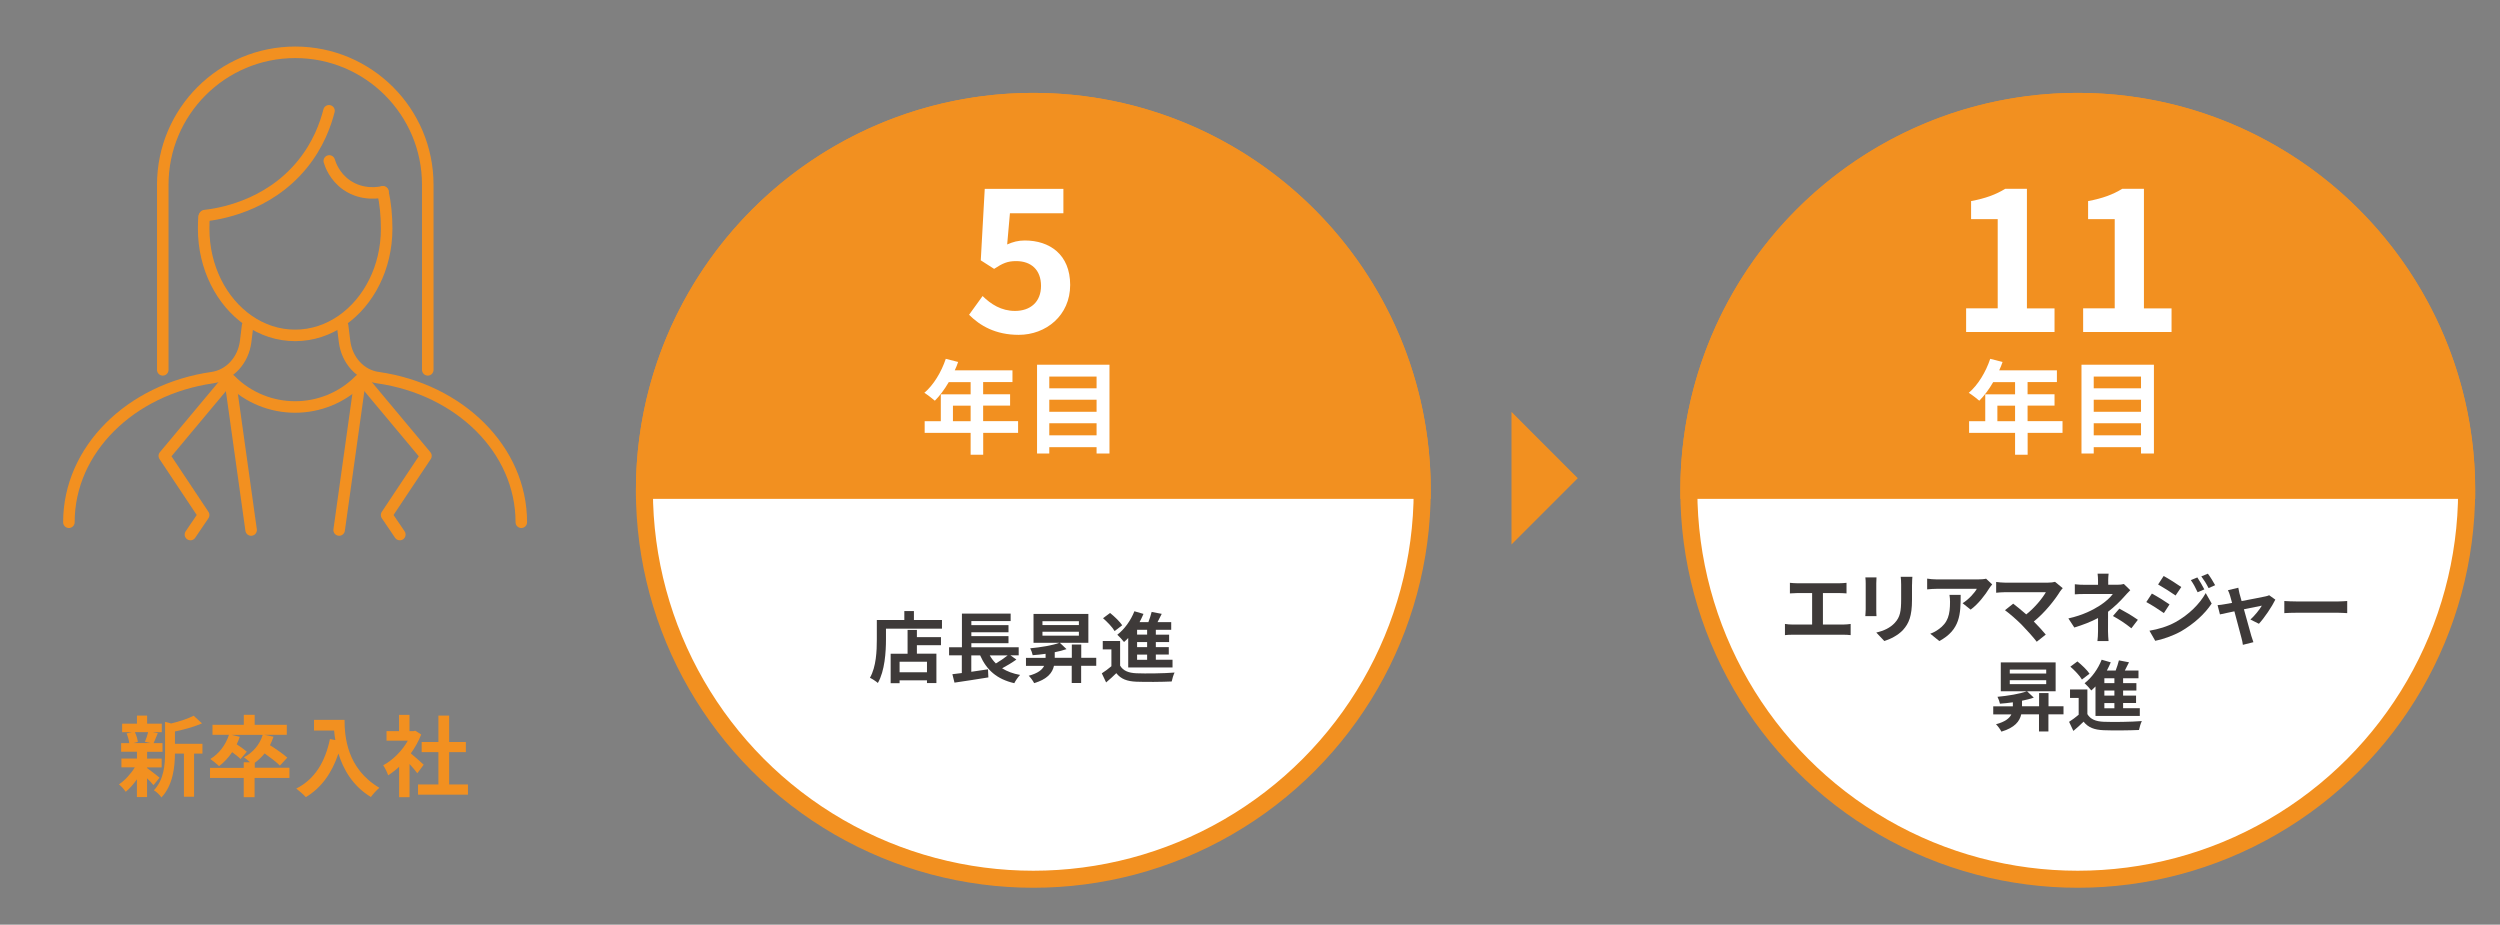 <?xml version="1.0" encoding="UTF-8"?>
<svg id="_レイヤー_2" data-name="レイヤー 2" xmlns="http://www.w3.org/2000/svg" viewBox="0 0 453.57 167.76">
  <rect x="0" y="0" width="453.57" height="167.76" fill="#808080" stroke="none"/>
  <defs>
    <style>
      .cls-1, .cls-2 {
        fill: none;
      }

      .cls-2 {
        stroke-linecap: round;
        stroke-linejoin: round;
        stroke-width: 2.09px;
      }

      .cls-2, .cls-3, .cls-4 {
        stroke: #f29020;
      }

      .cls-5, .cls-4 {
        fill: #f29020;
      }

      .cls-3, .cls-4 {
        stroke-width: 3.09px;
      }

      .cls-3, .cls-6 {
        fill: #fff;
      }

      .cls-7 {
        fill: #3e3a39;
      }
    </style>
  </defs>
  <g id="_レイヤー_2-2" data-name="レイヤー 2">
    <g>
      <rect class="cls-1" width="453.57" height="167.76"/>
      <circle class="cls-3" cx="187.47" cy="88.96" r="70.56"/>
      <path class="cls-4" d="M116.92,88.96c0-38.97,31.59-70.56,70.56-70.56s70.56,31.59,70.56,70.56H116.92Z"/>
      <circle class="cls-3" cx="376.96" cy="88.96" r="70.56"/>
      <path class="cls-4" d="M306.41,88.96c0-38.97,31.59-70.56,70.56-70.56s70.56,31.59,70.56,70.56h-141.11Z"/>
      <g>
        <path class="cls-6" d="M175.82,57.1l2.45-3.39c1.51,1.48,3.39,2.7,5.88,2.7,2.78,0,4.72-1.62,4.72-4.54s-1.8-4.5-4.51-4.5c-1.59,0-2.45.4-4,1.41l-2.42-1.55.72-12.97h14.27v4.43h-9.7l-.5,5.66c1.08-.47,1.98-.72,3.21-.72,4.47,0,8.22,2.52,8.22,8.07s-4.4,9.05-9.33,9.05c-4.22,0-7.03-1.66-9.01-3.64Z"/>
        <path class="cls-6" d="M184.72,78.53h-6.34v3.97h-2.28v-3.97h-8.34v-2.11h2.93v-4.88h5.41v-2.21h-3.97c-.76,1.32-1.65,2.5-2.52,3.37-.43-.37-1.37-1.11-1.91-1.43,1.67-1.41,3.1-3.78,3.89-6.17l2.24.57c-.17.52-.37,1.02-.61,1.52h10.47v2.13h-5.32v2.21h4.89v2.06h-4.89v2.82h6.34v2.11ZM176.1,76.42v-2.82h-3.21v2.82h3.21Z"/>
        <path class="cls-6" d="M201.29,66.17v16.11h-2.34v-1.15h-8.58v1.15h-2.22v-16.11h13.14ZM190.37,68.32v2.13h8.58v-2.13h-8.58ZM190.37,72.52v2.19h8.58v-2.19h-8.58ZM198.95,78.98v-2.19h-8.58v2.19h8.58Z"/>
      </g>
      <g>
        <path class="cls-7" d="M170.9,112.48v1.58h-10.16v1.95c0,2.25-.21,5.71-1.47,7.9-.31-.28-1.05-.76-1.44-.94,1.15-2,1.25-4.94,1.25-6.96v-3.53h4.99v-1.61h1.74v1.61h5.1ZM166.35,115.59h4.37v1.47h-4.37v1.53h3.54v5.34h-1.71v-.5h-4.97v.52h-1.62v-5.35h3.07v-4.31h1.69v1.32ZM168.18,120.06h-4.97v1.91h4.97v-1.91Z"/>
        <path class="cls-7" d="M184.39,119.67c-.8.57-1.74,1.13-2.58,1.58.9.56,1.98.97,3.26,1.2-.35.36-.83,1.05-1.05,1.5-3.17-.73-5.03-2.4-6.19-5.04h-1.61v2.97c.98-.14,2.02-.29,3.03-.45l.07,1.47c-2.14.35-4.45.7-6.15.95l-.38-1.53c.5-.06,1.08-.14,1.71-.21v-3.21h-2.31v-1.47h2.33v-6.11h8.84v1.36h-7.13v.74h6.74v1.29h-6.74v.7h6.74v1.29h-6.74v.73h8.59v1.47h-1.5l1.08.76ZM179.57,118.91c.31.55.67,1.02,1.11,1.46.74-.43,1.54-.98,2.14-1.46h-3.25Z"/>
        <path class="cls-7" d="M198.87,120.8h-2.72v3.11h-1.71v-3.11h-3.22c-.28,1.25-1.16,2.42-3.6,3.14-.18-.39-.66-1.04-.98-1.34,1.68-.45,2.45-1.09,2.79-1.79h-3.29v-1.46h3.56v-.73c-.8.11-1.58.2-2.34.25-.07-.35-.27-.92-.45-1.25,1.92-.18,4.06-.53,5.31-1h-4.71v-5.24h9.95v5.24h-5.18l1.22,1.15c-.63.22-1.37.41-2.14.56v1.01h3.1v-2.4h1.71v2.4h2.72v1.46ZM189.13,113.41h6.61v-.71h-6.61v.71ZM189.13,115.33h6.61v-.71h-6.61v.71Z"/>
        <path class="cls-7" d="M203.22,120.76c.55.94,1.53,1.33,2.96,1.39,1.68.07,4.99.03,6.92-.13-.2.39-.43,1.16-.52,1.62-1.74.08-4.71.11-6.42.04-1.67-.07-2.79-.48-3.63-1.55-.56.55-1.13,1.08-1.85,1.68l-.78-1.65c.55-.35,1.18-.81,1.74-1.29v-3.05h-1.57v-1.53h3.15v4.47ZM202.22,114.49c-.39-.69-1.32-1.65-2.1-2.33l1.28-.95c.78.63,1.75,1.55,2.2,2.23l-1.37,1.05ZM204.69,115.75c-.25.27-.5.5-.76.73-.25-.34-.87-1.01-1.22-1.32,1.29-.98,2.45-2.59,3.1-4.26l1.65.48c-.21.5-.45,1-.71,1.49h1.6c.24-.62.45-1.3.59-1.85l1.83.35c-.25.5-.5,1.02-.76,1.5h2.48v1.4h-2.79v.88h2.41v1.34h-2.41v.92h2.35v1.34h-2.35v.95h3.03v1.4h-8.04v-5.36ZM208.12,114.26h-1.82v.88h1.82v-.88ZM208.12,116.49h-1.82v.92h1.82v-.92ZM208.12,118.76h-1.82v.95h1.82v-.95Z"/>
      </g>
      <g>
        <path class="cls-6" d="M356.71,55.94h5.73v-16.18h-4.83v-3.28c2.67-.5,4.5-1.19,6.2-2.23h3.93v21.7h5.01v4.29h-16.04v-4.29Z"/>
        <path class="cls-6" d="M377.94,55.94h5.73v-16.18h-4.83v-3.28c2.67-.5,4.5-1.19,6.2-2.23h3.93v21.7h5.01v4.29h-16.04v-4.29Z"/>
        <path class="cls-6" d="M374.21,78.53h-6.34v3.97h-2.28v-3.97h-8.34v-2.11h2.93v-4.88h5.41v-2.21h-3.97c-.76,1.32-1.65,2.5-2.52,3.37-.43-.37-1.37-1.11-1.91-1.43,1.67-1.41,3.1-3.78,3.89-6.17l2.24.57c-.17.52-.37,1.02-.61,1.52h10.47v2.13h-5.32v2.21h4.89v2.06h-4.89v2.82h6.34v2.11ZM365.59,76.42v-2.82h-3.21v2.82h3.21Z"/>
        <path class="cls-6" d="M390.78,66.17v16.11h-2.34v-1.15h-8.58v1.15h-2.22v-16.11h13.14ZM379.86,68.32v2.13h8.58v-2.13h-8.58ZM379.86,72.52v2.19h8.58v-2.19h-8.58ZM388.44,78.98v-2.19h-8.58v2.19h8.58Z"/>
      </g>
      <g>
        <path class="cls-7" d="M326.07,105.82h7.62c.42,0,.91-.04,1.32-.08v1.92c-.42-.03-.91-.06-1.32-.06h-2.96v5.71h3.71c.5,0,.95-.06,1.32-.11v2.03c-.41-.06-.99-.07-1.32-.07h-9.23c-.42,0-.91.01-1.37.07v-2.03c.43.07.94.11,1.37.11h3.56v-5.71h-2.7c-.38,0-.98.03-1.33.06v-1.92c.36.04.94.08,1.33.08Z"/>
        <path class="cls-7" d="M340.41,105.84v4.73c0,.35.01.9.04,1.22h-2.03c.01-.27.07-.81.07-1.23v-4.72c0-.27-.01-.76-.06-1.08h2.02c-.03.32-.04.63-.04,1.08ZM346.89,106.05v2.77c0,3.01-.59,4.31-1.62,5.46-.92,1.01-2.38,1.7-3.4,2.02l-1.46-1.54c1.39-.32,2.52-.85,3.36-1.76.97-1.05,1.15-2.1,1.15-4.29v-2.66c0-.56-.03-1.01-.08-1.4h2.12c-.03.39-.06.84-.06,1.4Z"/>
        <path class="cls-7" d="M360.89,106.76c-.66,1.09-1.99,2.86-3.36,3.84l-1.46-1.16c1.12-.69,2.21-1.92,2.58-2.61h-7.3c-.59,0-1.05.04-1.71.1v-1.95c.53.08,1.12.14,1.71.14h7.55c.39,0,1.16-.04,1.43-.13l1.11,1.04c-.15.18-.42.52-.55.73ZM351.84,116.3l-1.64-1.33c.45-.15.95-.39,1.47-.77,1.78-1.23,2.12-2.72,2.12-5.01,0-.43-.03-.81-.1-1.26h2.03c0,3.47-.07,6.33-3.88,8.38Z"/>
        <path class="cls-7" d="M373.77,107.28c-1.01,1.64-2.8,3.88-4.78,5.48.8.8,1.62,1.71,2.17,2.37l-1.64,1.3c-.59-.78-1.77-2.1-2.68-3.03-.81-.83-2.24-2.09-3.08-2.69l1.49-1.19c.56.42,1.48,1.18,2.37,1.95,1.58-1.26,2.9-2.88,3.56-4.03h-7.41c-.56,0-1.32.07-1.61.1v-1.96c.36.06,1.13.13,1.61.13h7.77c.53,0,1.01-.06,1.3-.15l1.4,1.15c-.2.22-.36.41-.48.59Z"/>
        <path class="cls-7" d="M382.49,105.36v.73h1.68c.43,0,.83-.04,1.16-.14l1.16,1.13c-.36.35-.79.83-1.09,1.16-.71.81-1.78,1.86-2.94,2.75,0,1.12-.01,2.65-.01,3.53,0,.56.06,1.36.1,1.79h-2.02c.06-.39.11-1.23.11-1.79v-2.39c-1.29.69-2.79,1.26-4.3,1.72l-1.08-1.65c2.7-.6,4.5-1.57,5.71-2.34,1.08-.7,1.95-1.51,2.35-2.09h-5.07c-.5,0-1.39.01-1.82.06v-1.83c.53.08,1.3.1,1.79.1h2.42v-.73c0-.43-.03-.94-.08-1.29h2c-.04.34-.08.85-.08,1.29ZM383.35,111.76l1.16-1.34c1.29.7,2.02,1.11,3.36,2.03l-1.18,1.54c-1.22-.97-2.13-1.55-3.35-2.23Z"/>
        <path class="cls-7" d="M393.61,109.66l-1.02,1.57c-.8-.56-2.25-1.5-3.19-2l1.01-1.54c.95.5,2.49,1.47,3.21,1.97ZM394.73,112.85c2.38-1.33,4.34-3.25,5.45-5.25l1.08,1.9c-1.29,1.95-3.28,3.71-5.56,5.04-1.43.8-3.45,1.5-4.68,1.72l-1.05-1.83c1.57-.27,3.25-.74,4.76-1.58ZM395.75,106.5l-1.04,1.54c-.78-.55-2.24-1.48-3.17-2l1.01-1.54c.92.5,2.47,1.49,3.19,2ZM399.93,106.93l-1.22.52c-.41-.88-.73-1.49-1.23-2.2l1.18-.49c.39.59.95,1.53,1.27,2.17ZM401.89,106.17l-1.19.53c-.45-.88-.8-1.43-1.32-2.13l1.19-.49c.43.56.98,1.47,1.32,2.09Z"/>
        <path class="cls-7" d="M406.31,107.69c.1.34.22.81.38,1.36,1.78-.34,3.74-.71,4.29-.84.25-.04.52-.13.71-.22l1.12.8c-.59,1.23-2,3.33-2.98,4.38l-1.54-.77c.71-.64,1.7-1.83,2.07-2.52-.34.06-1.74.35-3.25.66.53,1.93,1.13,4.09,1.34,4.82.08.24.27.87.38,1.15l-1.91.48c-.04-.38-.14-.84-.25-1.23-.21-.76-.78-2.94-1.29-4.85-1.18.25-2.2.46-2.62.56l-.43-1.68c.45-.04.83-.08,1.29-.17.2-.03.7-.11,1.34-.24-.14-.55-.27-1-.36-1.3-.1-.36-.24-.7-.39-1l1.88-.45c.06.32.14.7.22,1.07Z"/>
        <path class="cls-7" d="M416.69,109.12h7.52c.66,0,1.27-.06,1.64-.08v2.2c-.34-.01-1.05-.07-1.64-.07h-7.52c-.8,0-1.74.03-2.25.07v-2.2c.5.04,1.53.08,2.25.08Z"/>
        <path class="cls-7" d="M374.36,129.6h-2.72v3.11h-1.71v-3.11h-3.22c-.28,1.25-1.16,2.42-3.6,3.14-.18-.39-.66-1.04-.98-1.34,1.68-.45,2.45-1.09,2.79-1.79h-3.29v-1.46h3.56v-.73c-.8.11-1.58.2-2.34.25-.07-.35-.27-.92-.45-1.25,1.92-.18,4.06-.53,5.31-1h-4.71v-5.24h9.95v5.24h-5.18l1.22,1.15c-.63.22-1.37.41-2.14.56v1.01h3.1v-2.4h1.71v2.4h2.72v1.46ZM364.63,122.2h6.61v-.71h-6.61v.71ZM364.63,124.12h6.61v-.71h-6.61v.71Z"/>
        <path class="cls-7" d="M378.71,129.56c.55.94,1.53,1.33,2.96,1.39,1.68.07,4.99.03,6.92-.13-.2.39-.43,1.16-.52,1.62-1.74.08-4.71.11-6.42.04-1.67-.07-2.79-.48-3.63-1.55-.56.55-1.13,1.08-1.85,1.68l-.78-1.65c.55-.35,1.18-.81,1.74-1.29v-3.05h-1.57v-1.53h3.15v4.47ZM377.72,123.28c-.39-.69-1.32-1.65-2.1-2.33l1.28-.95c.78.63,1.75,1.55,2.2,2.23l-1.37,1.05ZM380.18,124.54c-.25.27-.5.5-.76.73-.25-.34-.87-1.01-1.22-1.32,1.29-.98,2.45-2.59,3.1-4.26l1.65.48c-.21.5-.45,1-.71,1.49h1.6c.24-.62.45-1.3.59-1.85l1.83.35c-.25.5-.5,1.02-.76,1.5h2.48v1.4h-2.79v.88h2.41v1.34h-2.41v.92h2.35v1.34h-2.35v.95h3.03v1.4h-8.04v-5.36ZM383.61,123.06h-1.82v.88h1.82v-.88ZM383.61,125.28h-1.82v.92h1.82v-.92ZM383.61,127.55h-1.82v.95h1.82v-.95Z"/>
      </g>
      <polygon class="cls-5" points="274.23 98.78 274.23 74.73 286.25 86.76 274.23 98.78"/>
      <g>
        <path class="cls-5" d="M26.68,139.34c.58.4,1.91,1.46,2.27,1.75l-1.1,1.36c-.26-.32-.71-.8-1.17-1.25v3.41h-1.84v-3.22c-.62.9-1.34,1.7-2.03,2.26-.29-.42-.83-1.04-1.23-1.34,1.04-.69,2.15-1.89,2.88-3.09h-2.43v-1.6h2.82v-1.23h-2.87v-1.57h1.47c-.06-.53-.26-1.22-.48-1.76l.98-.22h-1.79v-1.55h2.69v-1.46h1.84v1.46h2.66v1.55h-1.65l.93.18c-.29.69-.54,1.33-.77,1.81h1.62v1.57h-2.79v1.23h2.64v1.6h-2.64v.13ZM24.47,132.83c.27.54.48,1.28.54,1.76l-.8.22h3.14l-1.06-.22c.21-.48.46-1.22.59-1.76h-2.42ZM36.73,136.72h-1.52v7.83h-1.84v-7.83h-1.63c-.02,2.38-.35,5.76-2.46,7.96-.24-.42-.93-1.07-1.36-1.3,1.84-1.95,2.03-4.67,2.03-6.88v-5.54l1.1.3c1.52-.37,3.1-.88,4.08-1.41l1.52,1.39c-1.41.62-3.23,1.12-4.91,1.47v2.24h4.99v1.76Z"/>
        <path class="cls-5" d="M52.48,141.14h-6.29v3.49h-1.97v-3.49h-6.12v-1.83h6.12v-1.01h1.15c-.37-.34-.83-.72-1.12-.9,1.63-.86,2.87-2.29,3.41-4.07h-5.68l1.52.35c-.16.46-.34.93-.56,1.36.67.43,1.44.98,1.84,1.34l-1.14,1.33c-.32-.34-.93-.82-1.52-1.25-.69,1.02-1.5,1.89-2.38,2.54-.34-.35-1.14-.99-1.58-1.3,1.55-.93,2.79-2.53,3.38-4.39h-2.99v-1.81h5.68v-1.82h1.97v1.82h5.83v1.81h-4.11l1.7.35c-.18.54-.4,1.06-.64,1.54,1.09.69,2.43,1.6,3.14,2.26l-1.34,1.44c-.59-.61-1.73-1.47-2.77-2.21-.54.66-1.14,1.23-1.79,1.7v.9h6.29v1.83Z"/>
        <path class="cls-5" d="M62.51,130.59c0,3.03.43,8.87,6.32,12.34-.42.34-1.2,1.17-1.54,1.67-3.31-2-5.01-5.03-5.89-7.89-1.2,3.59-3.12,6.24-5.91,7.91-.35-.4-1.25-1.18-1.74-1.55,3.33-1.68,5.23-4.77,6.11-8.98l.98.18c-.11-.61-.18-1.18-.22-1.73h-3.65v-1.94h5.54Z"/>
        <path class="cls-5" d="M75.72,140.29c-.34-.45-.88-1.09-1.42-1.68v6.03h-1.89v-5.52c-.64.59-1.31,1.12-1.99,1.54-.16-.51-.61-1.44-.9-1.81,1.75-.94,3.43-2.62,4.47-4.47h-3.86v-1.73h2.27v-2.95h1.89v2.95h.72l.34-.08,1.07.69c-.48,1.22-1.12,2.37-1.89,3.43.77.62,2,1.73,2.34,2.05l-1.15,1.55ZM84.9,142.32v1.86h-9.06v-1.86h3.7v-5.86h-3.04v-1.84h3.04v-4.79h1.95v4.79h3.03v1.84h-3.03v5.86h3.41Z"/>
      </g>
      <g>
        <g>
          <path class="cls-2" d="M69.47,34.83c.46,2.08.68,4.32.68,6.66,0,7.07-3.25,13.25-8.1,16.63-2.49,1.73-5.39,2.73-8.5,2.73s-6.01-.99-8.5-2.73c-4.85-3.38-8.1-9.56-8.1-16.63,0-.72.02-1.42.06-2.12"/>
          <g>
            <path class="cls-2" d="M62.16,59.1l.35,2.85c.43,3.45,2.91,6.12,6.03,6.56,14.86,2.12,26.04,13.06,26.04,26.24"/>
            <path class="cls-2" d="M12.5,94.75c0-13.18,11.19-24.12,26.04-26.24,3.12-.45,5.6-3.12,6.03-6.56l.35-2.85"/>
          </g>
          <path class="cls-2" d="M41.86,69h0c6.45,6.45,16.91,6.45,23.36,0h0"/>
          <path class="cls-2" d="M59.69,20.1c-.62,2.44-1.93,6.17-4.89,9.78-6.33,7.72-15.36,8.98-17.66,9.24"/>
          <path class="cls-2" d="M59.74,29.2c.21.7.96,2.85,3.16,4.38,2.9,2,6.04,1.34,6.57,1.22"/>
          <path class="cls-2" d="M29.53,67.1v-33.57c0-13.28,10.76-24.04,24.04-24.04h0c13.28,0,24.04,10.76,24.04,24.04v33.57"/>
        </g>
        <line class="cls-2" x1="41.76" y1="69" x2="45.56" y2="96.16"/>
        <polyline class="cls-2" points="41.49 68.73 29.81 82.71 36.95 93.44 34.55 96.98"/>
        <polyline class="cls-2" points="65.6 68.73 77.28 82.71 70.14 93.44 72.54 96.98"/>
        <line class="cls-2" x1="65.33" y1="69" x2="61.53" y2="96.16"/>
      </g>
    </g>
  </g>
</svg>